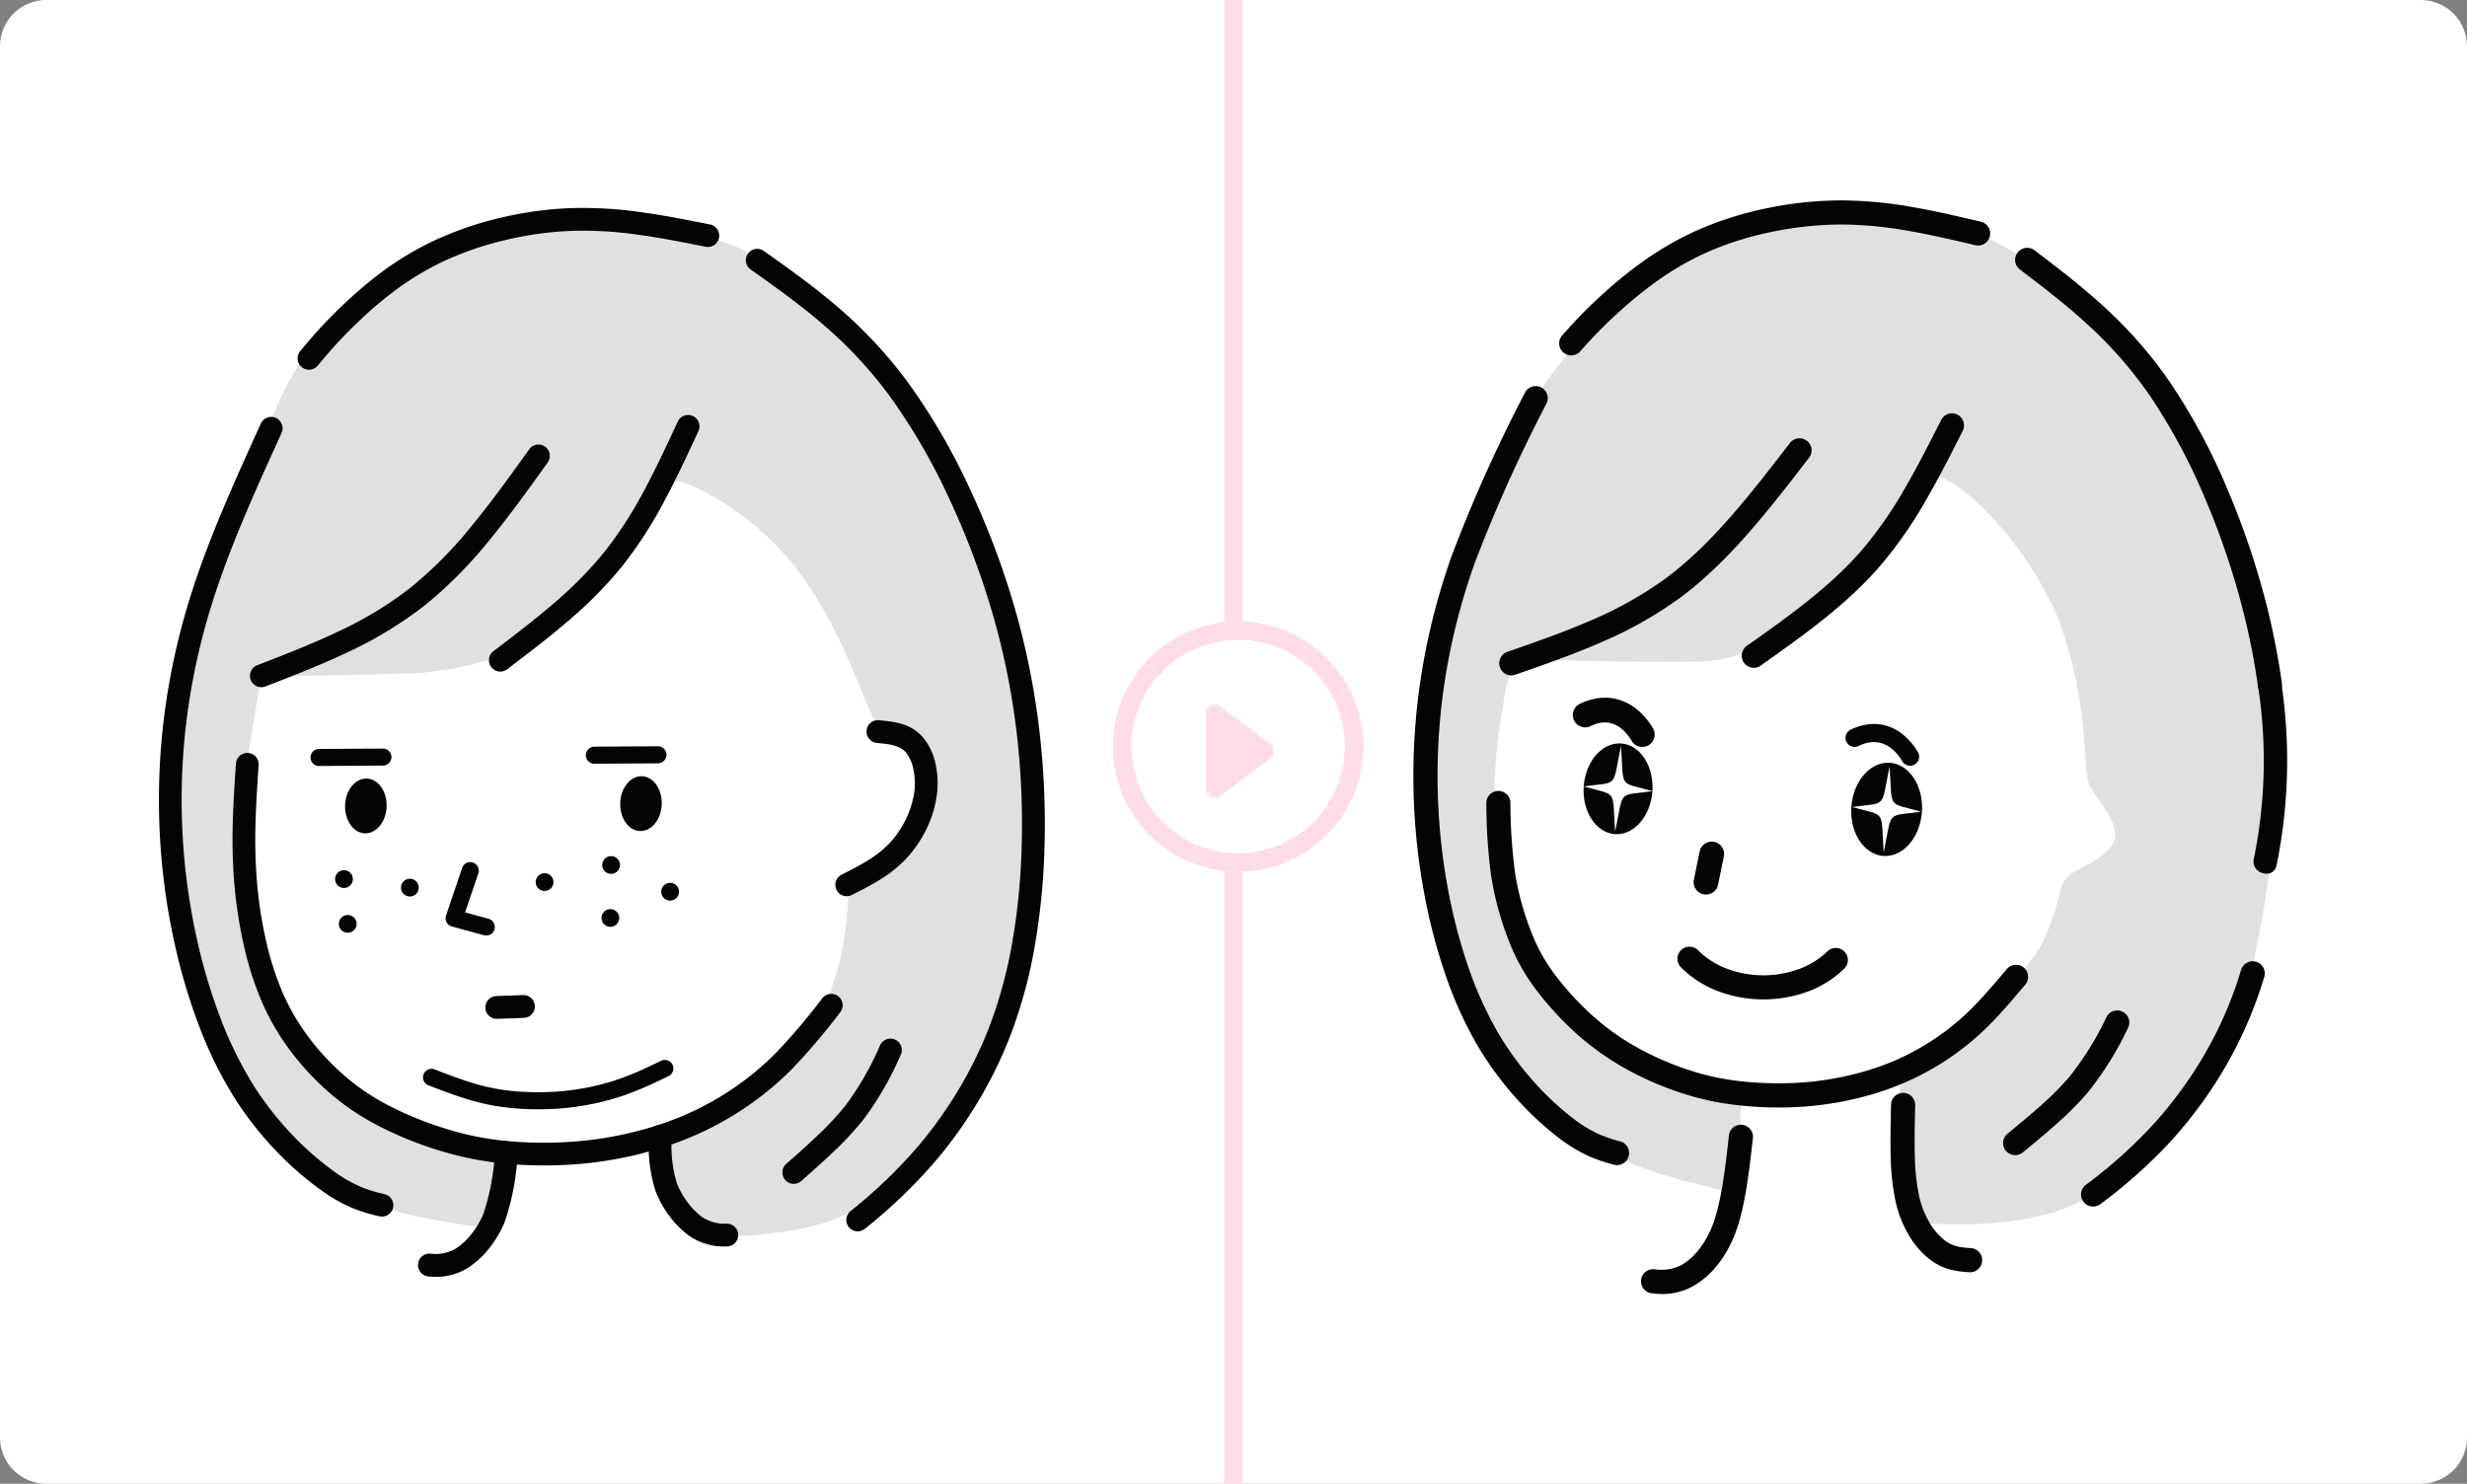<svg id="コンポーネント_105_1" data-name="コンポーネント 105 – 1" xmlns="http://www.w3.org/2000/svg" xmlns:xlink="http://www.w3.org/1999/xlink" width="266" height="160" viewBox="0 0 266 160">
  <rect x="0" y="0" width="266" height="160" fill="#808080" stroke="none"/>
  <defs>
    <clipPath id="clip-path">
      <rect id="長方形_303163" data-name="長方形 303163" width="100" height="120" transform="translate(0 -0.352)" fill="#fff" stroke="#707070" stroke-width="1"/>
    </clipPath>
    <clipPath id="clip-path-2">
      <rect id="長方形_303162" data-name="長方形 303162" width="95.745" height="122.542" fill="none"/>
    </clipPath>
    <clipPath id="clip-path-3">
      <rect id="長方形_303164" data-name="長方形 303164" width="100" height="120" transform="translate(0.049 -0.352)" fill="#fff" stroke="#707070" stroke-width="1"/>
    </clipPath>
    <clipPath id="clip-path-4">
      <rect id="長方形_303161" data-name="長方形 303161" width="94.21" height="125.921" fill="none"/>
    </clipPath>
  </defs>
  <g id="グループ_562184" data-name="グループ 562184" transform="translate(-656 -549)">
    <path id="長方形_303165" data-name="長方形 303165" d="M5,0H133a0,0,0,0,1,0,0V160a0,0,0,0,1,0,0H5a5,5,0,0,1-5-5V5A5,5,0,0,1,5,0Z" transform="translate(656 549)" fill="#fff"/>
    <g id="マスクグループ_120" data-name="マスクグループ 120" transform="translate(671 569.352)" clip-path="url(#clip-path)">
      <g id="グループ_562163" data-name="グループ 562163" transform="translate(5.503 -0.207) rotate(3)">
        <g id="グループ_562162" data-name="グループ 562162" clip-path="url(#clip-path-2)">
          <path id="パス_4899" data-name="パス 4899" d="M44.468,109.521c-3.925-.239-10.343-.722-14.544-1.317a40.566,40.566,0,0,1-8.057-1.9,14.356,14.356,0,0,1-6.085-3.257,45.681,45.681,0,0,1-7.826-9.661A43.794,43.794,0,0,1,3.368,82.443,99.98,99.98,0,0,1,.73,70.909,53.7,53.7,0,0,1,.017,60.548,97.153,97.153,0,0,1,1.039,48.825,76.73,76.73,0,0,1,3.7,37.567C5.067,32.99,7.065,26.844,8.693,22.558s2.886-6.709,5.375-9.551A47.426,47.426,0,0,1,24.06,4.551,28.176,28.176,0,0,1,36.559.232,74.117,74.117,0,0,1,51.235.587c3.923.436,5.883.879,7.8,1.819a45.491,45.491,0,0,1,6.431,4.319,52.987,52.987,0,0,1,9.087,7.932A82.332,82.332,0,0,1,82.912,27.1,68.681,68.681,0,0,1,88.8,39.153,91.216,91.216,0,0,1,91.708,51.46,73.277,73.277,0,0,1,93.28,61.5a77.231,77.231,0,0,1-.433,10.387A58.785,58.785,0,0,1,91.4,82.074a36.064,36.064,0,0,1-4.572,9.955A60.73,60.73,0,0,1,78.8,102.377c-2.764,2.715-5.272,4.093-9.82,5.1a126.724,126.724,0,0,1-15.148,1.962,52.534,52.534,0,0,1-9.369.082" transform="translate(1.506 1.564)" fill="#e0e0df" fill-rule="evenodd"/>
          <path id="パス_4900" data-name="パス 4900" d="M1.624,19.253A5.2,5.2,0,0,1,.3,17.723a1.869,1.869,0,0,1-.156-1.7,2.33,2.33,0,0,1,1.527-.786c.686-.168,1.469-.313,2.472-.561a6.573,6.573,0,0,0,3.264-1.634,11.661,11.661,0,0,0,2.417-4.31A18.883,18.883,0,0,0,10.667,4.7c.118-1.059.153-1.765.5-2.112s1.017-.336,2.021-.365a37.675,37.675,0,0,0,4.2-.352c1.856-.255,4.225-.695,5.869-1.062S25.823.147,26.39.039,27.171.007,27.4.808a37.084,37.084,0,0,0,.971,3.665,7.835,7.835,0,0,0,2.322,3.358,8.787,8.787,0,0,0,3.835,1.754c1.424.287,2.919.264,3.743.454s.977.591.742,1.13a11.163,11.163,0,0,1-2.252,2.6,31.743,31.743,0,0,1-6.133,4.977,27.612,27.612,0,0,1-8.491,2.981,43.1,43.1,0,0,1-8.611.854,28.908,28.908,0,0,1-6.859-.8,12.212,12.212,0,0,1-3.41-1.461,12.2,12.2,0,0,1-1.63-1.068" transform="translate(28.63 99.962)" fill="#fff" fill-rule="evenodd"/>
          <path id="パス_4901" data-name="パス 4901" d="M1.534,23.587c-.334.283-.392.818-.54,2.185S.608,29.337.357,31.514a35,35,0,0,0-.242,7.7A90.915,90.915,0,0,0,1.9,50.31a27.944,27.944,0,0,0,2.166,6.63A35.349,35.349,0,0,0,7.335,62.31a21.056,21.056,0,0,0,4.915,5.033,29.653,29.653,0,0,0,7.4,3.5,39.714,39.714,0,0,0,8.113,1.872,36.9,36.9,0,0,0,8.948-.053,47.522,47.522,0,0,0,9.636-2.255,30.669,30.669,0,0,0,7.643-3.925,39.342,39.342,0,0,0,6.056-5.356,18.27,18.27,0,0,0,4-6.109,29.8,29.8,0,0,0,1.567-7.657c.17-2.185.031-3.511.29-4.2s.916-.741,2.1-1.889a30.183,30.183,0,0,0,4.054-5.3,9.508,9.508,0,0,0,1.709-4.831,5.075,5.075,0,0,0-1.387-3.232,5.975,5.975,0,0,0-2.226-1.622,13.655,13.655,0,0,1-1.909-.675c-.473-.308-.723-.853-2.21-4.01s-4.213-8.924-8.079-13.233A30.243,30.243,0,0,0,46.336.327c-2.744-.881-3.226.2-3.5,1.085a9.581,9.581,0,0,1-2.052,3.9,119.087,119.087,0,0,1-7.873,9.244c-2.76,2.918-4.892,4.761-7.636,5.9a34.761,34.761,0,0,1-9.9,1.915c-3.8.347-8.046.611-10.474.759s-3.038.18-3.372.463" transform="translate(9.131 28.937)" fill="#fff" fill-rule="evenodd"/>
          <path id="パス_4902" data-name="パス 4902" d="M3.591,2.45A1.229,1.229,0,0,1,3.853.005c1.66.074,3.318.16,4.69,1.533a6.491,6.491,0,0,1,1.55,2.792,9.715,9.715,0,0,1,.325,3.451,12.083,12.083,0,0,1-.928,3.679,12.9,12.9,0,0,1-2.014,3.3,13.963,13.963,0,0,1-2.721,2.42c-.951.663-1.936,1.228-2.92,1.793A1.225,1.225,0,0,1,.614,16.847c.941-.54,1.882-1.081,2.741-1.679a11.585,11.585,0,0,0,2.253-1.993,10.448,10.448,0,0,0,1.618-2.669A9.655,9.655,0,0,0,7.975,7.58a7.229,7.229,0,0,0-.24-2.57,4.064,4.064,0,0,0-.924-1.739c-.7-.7-1.876-.76-3.064-.812a1.28,1.28,0,0,1-.156-.01" transform="translate(73.409 53.554)" fill="#070203"/>
          <path id="パス_4903" data-name="パス 4903" d="M.573,2.264A1.227,1.227,0,0,1,1.881.189C4.635,1.931,7.39,3.673,10.109,5.77a48.669,48.669,0,0,1,8.053,7.767A68.712,68.712,0,0,1,25.4,24.584a88.764,88.764,0,0,1,5.716,13.154A82.4,82.4,0,0,1,34.238,49.99,86.2,86.2,0,0,1,35.5,62.76a73.714,73.714,0,0,1-.482,10.73,52.216,52.216,0,0,1-2,9.413,46.151,46.151,0,0,1-3,7.253,48.934,48.934,0,0,1-4.247,6.783,55.765,55.765,0,0,1-7.444,7.987l-.008.007v0a1.226,1.226,0,1,1-1.657-1.808h0a53.523,53.523,0,0,0,7.136-7.658,46.432,46.432,0,0,0,4.031-6.442,43.77,43.77,0,0,0,2.849-6.866,49.725,49.725,0,0,0,1.9-8.969,71.291,71.291,0,0,0,.458-10.375,83.674,83.674,0,0,0-1.222-12.408,79.891,79.891,0,0,0-3.033-11.883,86.379,86.379,0,0,0-5.557-12.786A66.218,66.218,0,0,0,16.268,15.1a46.248,46.248,0,0,0-7.655-7.38C5.971,5.679,3.272,3.971.573,2.264" transform="translate(60.217 3.459)" fill="#070203"/>
          <path id="パス_4904" data-name="パス 4904" d="M8.95.776a1.225,1.225,0,0,1,2.28.9c-1.218,3.1-2.437,6.2-3.554,9.3-1.11,3.084-2.115,6.159-2.909,9.215A72.534,72.534,0,0,0,3,29.33a69.533,69.533,0,0,0,.083,18.14,68.83,68.83,0,0,0,1.8,8.852,61.108,61.108,0,0,0,3.037,8.626,41.684,41.684,0,0,0,3.881,7A34.368,34.368,0,0,0,16.04,76.9a32.166,32.166,0,0,0,5,3.992,14.88,14.88,0,0,0,3.148,1.576,15.924,15.924,0,0,0,2.424.589,1.227,1.227,0,1,1-.441,2.414,18.05,18.05,0,0,1-2.78-.681,17.278,17.278,0,0,1-3.66-1.823,34.637,34.637,0,0,1-5.4-4.3,36.764,36.764,0,0,1-4.546-5.313,44.137,44.137,0,0,1-4.11-7.412,63.547,63.547,0,0,1-3.159-8.98A71.191,71.191,0,0,1,.655,47.8,72.178,72.178,0,0,1,.573,29.024a74.841,74.841,0,0,1,1.821-9.44c.817-3.148,1.843-6.291,2.973-9.429C6.489,7.037,7.719,3.906,8.95.776" transform="translate(0 24.32)" fill="#070203"/>
          <path id="パス_4905" data-name="パス 4905" d="M3.962,0A1.227,1.227,0,1,1,4.176,2.45L1.335,2.7A1.227,1.227,0,1,1,1.121.256Z" transform="translate(36.443 85.16)" fill="#070203"/>
          <path id="パス_4906" data-name="パス 4906" d="M19,.773a1.227,1.227,0,0,1,2.279.908c-1.056,2.627-2.111,5.253-3.285,7.745a45.775,45.775,0,0,1-4.176,7.265,45.184,45.184,0,0,1-5.549,6.236c-1.986,1.9-4.121,3.7-6.255,5.508A1.223,1.223,0,0,1,.433,26.568c2.089-1.768,4.178-3.536,6.146-5.415a42.719,42.719,0,0,0,5.246-5.9A43.414,43.414,0,0,0,15.77,8.38c1.175-2.491,2.2-5.049,3.23-7.607" transform="translate(34.841 21.729)" fill="#070203"/>
          <path id="パス_4907" data-name="パス 4907" d="M28.829.566a1.224,1.224,0,0,1,2.065,1.317c-1.886,2.943-3.771,5.888-5.754,8.58a47.379,47.379,0,0,1-6.679,7.506,42.878,42.878,0,0,1-8.043,5.479C7.572,24.989,4.651,26.3,1.73,27.611a1.228,1.228,0,0,1-1-2.242c2.9-1.3,5.807-2.605,8.522-4.077a40.481,40.481,0,0,0,7.588-5.157,45.085,45.085,0,0,0,6.323-7.123c2-2.716,3.835-5.581,5.669-8.445" transform="translate(9.161 25.784)" fill="#070203"/>
          <path id="パス_4908" data-name="パス 4908" d="M43.626,1.119a1.225,1.225,0,1,1-.345,2.425c-2.389-.347-4.778-.7-7.185-.9a41.915,41.915,0,0,0-7.184-.063,37.011,37.011,0,0,0-7.183,1.367A34.6,34.6,0,0,0,15.107,6.62,30.917,30.917,0,0,0,10,10.1a42,42,0,0,0-3.665,3.478c-1,1.058-1.761,1.937-2.4,2.726-.676.83-1.2,1.53-1.727,2.229A1.224,1.224,0,1,1,.245,17.069c.567-.755,1.134-1.511,1.785-2.31.684-.84,1.485-1.764,2.517-2.857A44.608,44.608,0,0,1,8.431,8.218a33.376,33.376,0,0,1,5.517-3.753,37.054,37.054,0,0,1,7.091-2.878A39.508,39.508,0,0,1,28.708.134a44.268,44.268,0,0,1,7.6.066c2.458.211,4.889.565,7.318.919" transform="translate(12.537 0)" fill="#070203"/>
          <path id="パス_4909" data-name="パス 4909" d="M9.821.741a1.226,1.226,0,1,1,2.252.972l-.021.045A34.216,34.216,0,0,1,8.406,8.9a33.627,33.627,0,0,1-2.95,3.533c-1.081,1.151-2.225,2.274-3.368,3.4A1.227,1.227,0,0,1,.366,14.081c1.135-1.115,2.271-2.23,3.3-3.329A31.41,31.41,0,0,0,6.4,7.484,32.164,32.164,0,0,0,9.787.828Z" transform="translate(69.33 87.775)" fill="#070203"/>
          <path id="パス_4910" data-name="パス 4910" d="M7.636,1.175a1.229,1.229,0,0,1,2.455.107,26.42,26.42,0,0,1-1.014,7.49A11.543,11.543,0,0,1,7.536,11.7,9.448,9.448,0,0,1,5.3,13.943a6.521,6.521,0,0,1-4.046,1.084,1.1,1.1,0,0,1-.168-.009v0a1.229,1.229,0,0,1,.21-2.448,4.409,4.409,0,0,0,2.627-.657A7,7,0,0,0,5.555,10.26a9.041,9.041,0,0,0,1.2-2.295,24.783,24.783,0,0,0,.88-6.79" transform="translate(30.62 100.963)" fill="#070203"/>
          <path id="パス_4911" data-name="パス 4911" d="M0,1.275a1.226,1.226,0,0,1,2.45-.1,13.963,13.963,0,0,0,.794,4.981A8.566,8.566,0,0,0,4.517,8.184a7.477,7.477,0,0,0,1.67,1.525,4.45,4.45,0,0,0,2.679.56,1.228,1.228,0,0,1,.225,2.444c-.044,0-.087.008-.132.008a6.512,6.512,0,0,1-4.08-.936,9.935,9.935,0,0,1-2.247-2.03A11.068,11.068,0,0,1,1,7.131,15.763,15.763,0,0,1,0,1.275" transform="translate(54.77 98.357)" fill="#070203"/>
          <path id="パス_4912" data-name="パス 4912" d="M.639,4.071A.921.921,0,0,1,1.2,2.318c.783.254,1.567.507,2.359.745s1.545.447,2.274.615a21.57,21.57,0,0,0,2.2.394,22.833,22.833,0,0,0,2.34.166c.847.018,1.771,0,2.735-.073C13.994,4.1,14.9,4,15.786,3.845a26.434,26.434,0,0,0,2.695-.608,25.289,25.289,0,0,0,2.582-.876c.821-.33,1.585-.689,2.321-1.062C24.148.911,24.876.512,25.6.113a.919.919,0,0,1,.884,1.611c-.754.413-1.508.827-2.274,1.215-.795.4-1.611.787-2.466,1.132a27.254,27.254,0,0,1-2.771.94,28.155,28.155,0,0,1-2.882.649c-.954.163-1.915.274-2.852.342-.993.072-1.978.094-2.909.073a24.839,24.839,0,0,1-2.52-.18,23.546,23.546,0,0,1-2.386-.423c-.8-.185-1.6-.406-2.394-.644s-1.588-.5-2.393-.756" transform="translate(30.062 91.333)" fill="#070203"/>
          <path id="パス_4913" data-name="パス 4913" d="M.039,1.208a1.227,1.227,0,0,1,2.453.038c-.031,2-.061,4.008-.013,6.062a58.17,58.17,0,0,0,.44,6.18,46.4,46.4,0,0,0,1.349,6.627,32.094,32.094,0,0,0,2.1,5.545,23.971,23.971,0,0,0,2.947,4.527,26.522,26.522,0,0,0,3.276,3.319,24.2,24.2,0,0,0,3.121,2.273,25.738,25.738,0,0,0,3.1,1.6c1.042.456,2.127.867,3.228,1.23l.043.015c1.128.369,2.246.681,3.329.93a32.289,32.289,0,0,0,3.266.584,34.146,34.146,0,0,0,3.473.245c1.26.028,2.629,0,4.055-.107,1.309-.095,2.646-.25,3.966-.475a38.721,38.721,0,0,0,4-.9,37.325,37.325,0,0,0,3.829-1.3,32.531,32.531,0,0,0,3.39-1.587A32.131,32.131,0,0,0,57.259,31.9a30.88,30.88,0,0,0,2.568-2.562,67.973,67.973,0,0,0,4.64-6.085,1.227,1.227,0,1,1,2,1.416,70.009,70.009,0,0,1-4.813,6.305,33.206,33.206,0,0,1-2.775,2.76,33.746,33.746,0,0,1-6.332,4.434A35.07,35.07,0,0,1,48.9,39.878a40.1,40.1,0,0,1-4.081,1.385,41.71,41.71,0,0,1-4.246.957c-1.406.239-2.823.4-4.2.5-1.468.106-2.918.137-4.287.108a36.41,36.41,0,0,1-3.712-.265,34.451,34.451,0,0,1-3.512-.625c-1.188-.273-2.383-.6-3.552-.988l-.045-.013c-1.154-.38-2.31-.82-3.44-1.315a28.159,28.159,0,0,1-3.388-1.747A26.745,26.745,0,0,1,11,35.373a28.878,28.878,0,0,1-3.577-3.627,26.437,26.437,0,0,1-3.248-4.991,34.594,34.594,0,0,1-2.258-5.97A48.9,48.9,0,0,1,.491,13.8,60.378,60.378,0,0,1,.024,7.355C-.023,5.293.008,3.25.039,1.208" transform="translate(8.147 60.61)" fill="#070203"/>
          <path id="パス_4914" data-name="パス 4914" d="M2.185,0C3.421-.022,4.448,1.282,4.478,2.914s-.948,2.973-2.185,3S.031,4.628,0,3,.949.023,2.185,0" transform="translate(20.173 62.722)" fill="#070203" fill-rule="evenodd"/>
          <path id="パス_4915" data-name="パス 4915" d="M2.185,0C3.421-.022,4.447,1.283,4.477,2.914s-.949,2.973-2.185,3S.031,4.628,0,3,.949.024,2.185,0" transform="translate(49.786 60.922)" fill="#070203" fill-rule="evenodd"/>
          <path id="パス_4916" data-name="パス 4916" d="M7.712,0a.919.919,0,0,1,.1,1.835l-6.844.4A.919.919,0,1,1,.868.4Z" transform="translate(45.829 57.606)" fill="#070203"/>
          <path id="パス_4917" data-name="パス 4917" d="M7.712,0a.918.918,0,1,1,.1,1.834l-6.844.4A.919.919,0,1,1,.868.4Z" transform="translate(16.215 59.405)" fill="#070203"/>
          <path id="パス_4918" data-name="パス 4918" d="M1.5.669a.919.919,0,1,1,1.768.5l-1.2,4.255,2.556.551a.919.919,0,1,1-.387,1.8L.725,7.012.669,7A.918.918,0,0,1,.035,5.865Z" transform="translate(31.629 71.162)" fill="#070203"/>
          <path id="パス_4919" data-name="パス 4919" d="M1.072.007A.956.956,0,1,1,.007.84.956.956,0,0,1,1.072.007" transform="translate(19.514 72.724)" fill="#070203" fill-rule="evenodd"/>
          <path id="パス_4920" data-name="パス 4920" d="M1.072.007A.956.956,0,1,1,.007.84.956.956,0,0,1,1.072.007" transform="translate(54.704 72.244)" fill="#070203" fill-rule="evenodd"/>
          <path id="パス_4921" data-name="パス 4921" d="M1.073.007A.956.956,0,1,1,.007.84.956.956,0,0,1,1.073.007" transform="translate(48.199 69.699)" fill="#070203" fill-rule="evenodd"/>
          <path id="パス_4922" data-name="パス 4922" d="M1.072.007A.956.956,0,1,1,.007.84.957.957,0,0,1,1.072.007" transform="translate(26.657 73.27)" fill="#070203" fill-rule="evenodd"/>
          <path id="パス_4923" data-name="パス 4923" d="M1.073.007A.956.956,0,1,1,.007.84.956.956,0,0,1,1.073.007" transform="translate(20.171 77.524)" fill="#070203" fill-rule="evenodd"/>
          <path id="パス_4924" data-name="パス 4924" d="M1.072.007A.957.957,0,1,1,.007.841.957.957,0,0,1,1.072.007" transform="translate(41.131 71.914)" fill="#070203" fill-rule="evenodd"/>
          <path id="パス_4925" data-name="パス 4925" d="M1.073.007A.956.956,0,1,1,.007.84.956.956,0,0,1,1.073.007" transform="translate(48.418 75.408)" fill="#070203" fill-rule="evenodd"/>
        </g>
      </g>
    </g>
  </g>
  <g id="グループ_562183" data-name="グループ 562183" transform="translate(-655 -549)">
    <path id="長方形_303169" data-name="長方形 303169" d="M0,0H128a5,5,0,0,1,5,5V155a5,5,0,0,1-5,5H0a0,0,0,0,1,0,0V0A0,0,0,0,1,0,0Z" transform="translate(788 549)" fill="#fff"/>
    <g id="マスクグループ_121" data-name="マスクグループ 121" transform="translate(804.951 569.352)" clip-path="url(#clip-path-3)">
      <g id="グループ_562161" data-name="グループ 562161" transform="translate(2.448 1.257)">
        <g id="グループ_562160" data-name="グループ 562160" clip-path="url(#clip-path-4)">
          <path id="パス_4876" data-name="パス 4876" d="M9.459,37.608a104.763,104.763,0,0,1,4.24-9.779,42.964,42.964,0,0,1,6.314-9.21,48.172,48.172,0,0,1,8.854-7.779,33.789,33.789,0,0,1,9.986-4.582A41.3,41.3,0,0,1,49.565,4.849a51.38,51.38,0,0,1,9.09.882,29.02,29.02,0,0,1,5.817,1.521A20.481,20.481,0,0,1,69.453,10.3a87.6,87.6,0,0,1,7.4,6.355,54.113,54.113,0,0,1,5.745,6.561,40.743,40.743,0,0,1,3.6,5.807,75.038,75.038,0,0,1,3.542,7.934c1.21,3.173,2.414,6.909,3.237,9.889a55.434,55.434,0,0,1,1.72,8.793,78.741,78.741,0,0,1,.628,13.9,100.922,100.922,0,0,1-2.076,14.723,21.662,21.662,0,0,1-3.672,8.84,109.329,109.329,0,0,1-10.139,13.782c-3.438,3.725-6.017,4.943-9.626,5.758s-8.248,1.223-15.342.464a175.024,175.024,0,0,1-22.327-4.182c-5.685-1.495-7.505-2.555-9.9-3.98a27.373,27.373,0,0,1-7.991-6.509c-2.642-3.3-4.966-8.1-6.688-11.942A33.831,33.831,0,0,1,4.226,75.447a86.986,86.986,0,0,1-.006-14.74,78.276,78.276,0,0,1,1.528-11c.636-2.946,1.362-5.4,1.9-7.084s.877-2.594,1.815-5.016" transform="translate(-2.486 -3.084)" fill="#e0e0df" fill-rule="evenodd"/>
          <path id="パス_4877" data-name="パス 4877" d="M78.468,262.751a41.465,41.465,0,0,0,5.2-.586c2.388-.437,5.433-1.239,6.908-1.572s1.378-.2,1.291,1.361a35.438,35.438,0,0,0,.34,7.522,23.774,23.774,0,0,0,2.635,7.711,5.535,5.535,0,0,0,3.574,2.651c1.509.51,3.509,1.106,4.409,1.5s.7.589-.131,1.364a30.817,30.817,0,0,1-4.561,3.609,37.376,37.376,0,0,1-8.409,4.041,26.173,26.173,0,0,1-8.769,1.212,49.132,49.132,0,0,1-7.935-.984,40.565,40.565,0,0,1-5.354-1.3,13.7,13.7,0,0,1-3.111-1.526,10.982,10.982,0,0,1-2.023-1.595,1.6,1.6,0,0,1-.5-1.506,3.036,3.036,0,0,1,1.074-1.8,4.253,4.253,0,0,1,2.181-.6,6.851,6.851,0,0,0,2.7-.622,8.449,8.449,0,0,0,3.984-3.887,29.987,29.987,0,0,0,2.526-8.284,17.268,17.268,0,0,0,.215-4.53c-.058-.9-.054-1.488.261-1.756s.941-.222,1.466-.24.952-.1,2.031-.176" transform="translate(-39.433 -165.653)" fill="#fff" fill-rule="evenodd"/>
          <path id="パス_4878" data-name="パス 4878" d="M30.273,101.337c3.515.015,10.07.209,14.191.155s5.807-.357,8.953-2.507a80.33,80.33,0,0,0,10.837-9.359,46.7,46.7,0,0,0,5.529-6.966c.893-1.315,1.125-1.509,2.079-1.17s2.629,1.21,5.165,3.8a37.567,37.567,0,0,1,7.893,11.889A48.73,48.73,0,0,1,87.636,110.9c.225,3.053.146,3.475.991,4.726s2.613,3.328,2.245,4.933S88,123.3,86.7,124.053a3,3,0,0,0-1.767,2.475,27.19,27.19,0,0,1-1.937,5.434,20.025,20.025,0,0,1-3.929,4.793,70.751,70.751,0,0,1-5.676,5.23,25.07,25.07,0,0,1-5.84,3.486,31.113,31.113,0,0,1-6.478,1.953,32.817,32.817,0,0,1-7.176.547,40.579,40.579,0,0,1-7.514-.962,26.785,26.785,0,0,1-5.8-2.036,24.78,24.78,0,0,1-5.138-3.277,33.627,33.627,0,0,1-5.337-5.511,25.716,25.716,0,0,1-3.509-6.362,37.642,37.642,0,0,1-1.766-6.73,42.259,42.259,0,0,1-.839-8.343,57.061,57.061,0,0,1,.934-8.516,15.5,15.5,0,0,1,1-4.071c.364-.673.837-.838,4.352-.824" transform="translate(-15.253 -51.738)" fill="#fff" fill-rule="evenodd"/>
          <path id="パス_4880" data-name="パス 4880" d="M12.02,55.74A1.3,1.3,0,0,1,14.349,56.9,160.185,160.185,0,0,0,6.579,74.193a70.256,70.256,0,0,0-2.461,8.646A67.189,67.189,0,0,0,2.683,100.3a66.617,66.617,0,0,0,.989,8.667,59.072,59.072,0,0,0,2.2,8.553,40.283,40.283,0,0,0,3.146,7.047,33.029,33.029,0,0,0,3.661,5.115,30.871,30.871,0,0,0,4.466,4.25,14.281,14.281,0,0,0,2.88,1.768,15.187,15.187,0,0,0,2.27.764,1.3,1.3,0,1,1-.688,2.512,17.492,17.492,0,0,1-2.638-.893,16.8,16.8,0,0,1-3.4-2.076,33.645,33.645,0,0,1-4.858-4.614,35.754,35.754,0,0,1-3.951-5.521,42.9,42.9,0,0,1-3.351-7.507,61.685,61.685,0,0,1-2.3-8.937,69.1,69.1,0,0,1-1.033-9A69.967,69.967,0,0,1,1.575,82.292a72.559,72.559,0,0,1,2.549-8.96,161.911,161.911,0,0,1,7.9-17.591" transform="translate(0 -34.994)" fill="#070203"/>
          <path id="パス_4881" data-name="パス 4881" d="M94.378,221.622a1.3,1.3,0,0,1,1.828,1.855,11.284,11.284,0,0,1-3.982,2.491,13.915,13.915,0,0,1-9.694-.084,11.263,11.263,0,0,1-3.939-2.555,1.3,1.3,0,0,1,1.856-1.827,8.662,8.662,0,0,0,3.033,1.957,11.2,11.2,0,0,0,7.832.066,8.67,8.67,0,0,0,3.066-1.9" transform="translate(-49.749 -140.637)" fill="#070203"/>
          <path id="パス_4882" data-name="パス 4882" d="M118.764,63.807a1.3,1.3,0,0,1,2.327,1.17C119.8,67.533,118.5,70.09,117.1,72.5a46.273,46.273,0,0,1-4.851,6.967c-3.626,4.215-8.225,7.482-12.83,10.741a1.305,1.305,0,0,1-2.132-1.256h.006a1.291,1.291,0,0,1,.521-.791c4.5-3.182,8.993-6.365,12.462-10.395a43.835,43.835,0,0,0,4.57-6.578c1.4-2.408,2.661-4.9,3.918-7.381" transform="translate(-61.861 -40.127)" fill="#070203"/>
          <path id="パス_4883" data-name="パス 4883" d="M56.765,70.995a1.3,1.3,0,0,1,2.075,1.574l-.056.071c-4.3,5.58-8.6,11.154-13.9,15.071a43.447,43.447,0,0,1-8.6,4.826c-3.006,1.307-6.065,2.373-9.124,3.439a1.3,1.3,0,0,1-.856-2.464c3.04-1.059,6.08-2.119,8.942-3.363a41.008,41.008,0,0,0,8.087-4.527c5.016-3.708,9.2-9.134,13.388-14.569Z" transform="translate(-16.174 -44.828)" fill="#070203"/>
          <path id="パス_4884" data-name="パス 4884" d="M88.572,2.3a1.3,1.3,0,1,1-.588,2.534c-2.376-.559-4.753-1.118-7.159-1.537A42.254,42.254,0,0,0,73.6,2.6a37.313,37.313,0,0,0-7.348.748,34.911,34.911,0,0,0-6.9,2.112,31.29,31.29,0,0,0-5.441,3.059A42.748,42.748,0,0,0,49.922,11.7c-1.1.977-1.943,1.8-2.659,2.534-.754.779-1.345,1.437-1.934,2.095A1.3,1.3,0,0,1,43.392,14.6c.639-.713,1.278-1.427,2-2.174.764-.788,1.653-1.651,2.79-2.663a45.009,45.009,0,0,1,4.242-3.378,33.876,33.876,0,0,1,5.9-3.307A37.531,37.531,0,0,1,65.74.794,40.035,40.035,0,0,1,73.608,0a44.806,44.806,0,0,1,7.665.732c2.461.429,4.88,1,7.3,1.566" transform="translate(-27.389 0)" fill="#070203"/>
          <path id="パス_4885" data-name="パス 4885" d="M178.771,16.385a1.3,1.3,0,1,1,1.575-2.074c2.52,1.917,5.039,3.835,7.5,6.094A47.385,47.385,0,0,1,195,28.611a66.849,66.849,0,0,1,6.082,11.309,86.372,86.372,0,0,1,4.429,13.217q.472,1.923.849,3.891.388,2.017.659,3.944a1.3,1.3,0,0,1-2.578.361q-.27-1.913-.634-3.813-.353-1.83-.825-3.76a83.591,83.591,0,0,0-4.3-12.813,64.113,64.113,0,0,0-5.833-10.861,44.756,44.756,0,0,0-6.768-7.761c-2.38-2.189-4.845-4.065-7.31-5.941m23.853,75.529a1.3,1.3,0,0,1,2.5.748q-.33,1.089-.74,2.242-.394,1.1-.825,2.143a44.921,44.921,0,0,1-3.521,6.78,47.723,47.723,0,0,1-4.687,6.219,54.378,54.378,0,0,1-7.884,7.112l-.009.006,0,0a1.3,1.3,0,1,1-1.587-2.065h0a51.751,51.751,0,0,0,7.528-6.793,45.008,45.008,0,0,0,4.428-5.877,42.283,42.283,0,0,0,3.322-6.384q.413-.993.778-2.019.348-.976.693-2.115" transform="translate(-113.378 -8.933)" fill="#070203"/>
          <path id="パス_4886" data-name="パス 4886" d="M185.838,240.747a1.3,1.3,0,1,1,2.313,1.187,34.944,34.944,0,0,1-4.342,6.958,34.021,34.021,0,0,1-3.287,3.309c-1.192,1.067-2.443,2.1-3.694,3.131a1.3,1.3,0,1,1-1.66-2.008c1.242-1.023,2.483-2.048,3.618-3.064a31.615,31.615,0,0,0,3.035-3.05,32.773,32.773,0,0,0,4.018-6.463" transform="translate(-111.113 -152.675)" fill="#070203"/>
          <path id="パス_4887" data-name="パス 4887" d="M83.667,191.052a1.331,1.331,0,0,1,2.607.541l-.621,3.042a1.331,1.331,0,0,1-2.607-.541Z" transform="translate(-52.803 -120.842)" fill="#070203"/>
          <path id="パス_4888" data-name="パス 4888" d="M76.987,274.822a1.306,1.306,0,0,1,2.558.522c-.42,3.708-.845,7.408-1.894,10.175a12.609,12.609,0,0,1-1.859,3.343,9.261,9.261,0,0,1-2.674,2.354A6.858,6.858,0,0,1,68.8,292a1.3,1.3,0,0,1-.015-2.606c.047,0,.094,0,.14,0a4.8,4.8,0,0,0,2.923-.448,6.622,6.622,0,0,0,1.9-1.695,9.983,9.983,0,0,0,1.473-2.653c.932-2.459,1.339-6,1.741-9.544a1.29,1.29,0,0,1,.027-.233" transform="translate(-42.949 -174.139)" fill="#070203"/>
          <path id="パス_4889" data-name="パス 4889" d="M141.4,265.69a1.3,1.3,0,1,1,2.6.071c-.043,1.837-.088,3.675-.042,5.344a23.2,23.2,0,0,0,.469,4.454,10,10,0,0,0,1.1,2.827,6.624,6.624,0,0,0,1.654,1.938,3.629,3.629,0,0,0,1.334.652l0,0a8.771,8.771,0,0,0,1.5.188,1.3,1.3,0,1,1-.185,2.6,10.588,10.588,0,0,1-1.954-.264,6.192,6.192,0,0,1-2.275-1.1,9.248,9.248,0,0,1-2.328-2.7,12.633,12.633,0,0,1-1.389-3.566,25.77,25.77,0,0,1-.528-4.967c-.048-1.782,0-3.632.041-5.481" transform="translate(-89.897 -168.184)" fill="#070203"/>
          <path id="パス_4890" data-name="パス 4890" d="M21.594,176.287a1.3,1.3,0,0,1,2.6-.037h0a57.7,57.7,0,0,0,.492,7.509,30.449,30.449,0,0,0,1.835,6.625,18.891,18.891,0,0,0,2.664,4.65c.587.766,1.247,1.544,1.947,2.293.665.711,1.392,1.418,2.154,2.086a26.432,26.432,0,0,0,2.332,1.828,27.148,27.148,0,0,0,2.494,1.534c.85.464,1.734.89,2.63,1.274l0,0c.946.4,1.88.755,2.778,1.045a27.267,27.267,0,0,0,2.712.732,28.628,28.628,0,0,0,2.914.461c1.058.115,2.218.188,3.435.206,1.114.016,2.257-.017,3.387-.11a33.178,33.178,0,0,0,3.443-.467,31.928,31.928,0,0,0,3.329-.817,27.41,27.41,0,0,0,2.976-1.091,26.364,26.364,0,0,0,2.72-1.375,26.655,26.655,0,0,0,2.537-1.661A26.26,26.26,0,0,0,73.334,199c.76-.716,1.492-1.491,2.211-2.3.765-.857,1.467-1.69,2.17-2.523a1.3,1.3,0,1,1,1.989,1.682c-.747.886-1.495,1.771-2.213,2.576-.764.856-1.549,1.684-2.37,2.46a28.745,28.745,0,0,1-2.59,2.162,29.047,29.047,0,0,1-5.768,3.336,30,30,0,0,1-3.258,1.2,34.3,34.3,0,0,1-3.6.884,35.727,35.727,0,0,1-3.711.505c-1.224.1-2.451.136-3.64.119-1.261-.018-2.506-.1-3.681-.226a31.417,31.417,0,0,1-3.165-.5,29.849,29.849,0,0,1-2.969-.8c-1.019-.33-2.033-.708-3.011-1.127s-1.926-.879-2.852-1.384a29.7,29.7,0,0,1-2.732-1.688,29.1,29.1,0,0,1-2.566-2c-.791-.694-1.58-1.465-2.333-2.27-.779-.832-1.494-1.675-2.115-2.485a21.414,21.414,0,0,1-3.016-5.256,33.51,33.51,0,0,1-1.993-7.211,59.267,59.267,0,0,1-.524-7.849h0Z" transform="translate(-13.734 -111.288)" fill="#070203"/>
          <path id="パス_4891" data-name="パス 4891" d="M133.858,166.613c2.1.144,3.652,2.51,3.463,5.284s-2.047,4.908-4.149,4.764-3.652-2.51-3.462-5.284,2.048-4.907,4.148-4.764" transform="translate(-82.49 -105.968)" fill="#070203" fill-rule="evenodd"/>
          <path id="パス_4892" data-name="パス 4892" d="M135.815,158.153a.977.977,0,0,1-1.675,1.006,5.343,5.343,0,0,0-1.021-1.267,3.3,3.3,0,0,0-1.125-.664,2.9,2.9,0,0,0-1.215-.139,3.979,3.979,0,0,0-1.365.408.975.975,0,1,1-.857-1.752,5.929,5.929,0,0,1,2.039-.6,4.813,4.813,0,0,1,2.023.232,5.244,5.244,0,0,1,1.786,1.053,7.3,7.3,0,0,1,1.41,1.725" transform="translate(-81.419 -98.663)" fill="#070203"/>
          <path id="パス_4893" data-name="パス 4893" d="M134.014,167.681c.321,4.743-.31,3.835,3.4,4.893-3.821.543-3.072-.271-4.035,4.385-.321-4.744.31-3.835-3.4-4.893,3.82-.544,3.072.27,4.034-4.385" transform="translate(-82.672 -106.652)" fill="#fff" fill-rule="evenodd"/>
          <path id="パス_4895" data-name="パス 4895" d="M54.461,160.887c2.045.14,3.554,2.442,3.369,5.142s-1.992,4.775-4.038,4.636-3.554-2.442-3.369-5.142,1.992-4.775,4.038-4.636" transform="translate(-32.061 -102.326)" fill="#070203" fill-rule="evenodd"/>
          <path id="パス_4896" data-name="パス 4896" d="M55.821,150.62A1.334,1.334,0,0,1,53.535,152a5.187,5.187,0,0,0-.987-1.231,3.091,3.091,0,0,0-1.051-.621,2.652,2.652,0,0,0-1.117-.128,3.771,3.771,0,0,0-1.295.389,1.332,1.332,0,0,1-1.17-2.393,6.447,6.447,0,0,1,2.215-.653,5.28,5.28,0,0,1,2.221.255,5.731,5.731,0,0,1,1.954,1.152,7.818,7.818,0,0,1,1.517,1.854" transform="translate(-30 -93.71)" fill="#070203"/>
          <path id="パス_4897" data-name="パス 4897" d="M54.446,161.586c.321,4.743-.31,3.835,3.4,4.893-3.82.544-3.071-.27-4.034,4.385-.321-4.742.311-3.834-3.4-4.893,3.821-.544,3.072.271,4.035-4.385" transform="translate(-32.063 -102.775)" fill="#fff" fill-rule="evenodd"/>
          <path id="パス_4898" data-name="パス 4898" d="M249.363,141.065a52.549,52.549,0,0,1-.456,18.656c-.328,1.6,2.128,2.285,2.457.677a56.111,56.111,0,0,0,.456-20.01c-.252-1.615-2.707-.929-2.457.677" transform="translate(-158.295 -88.706)" fill="#070203"/>
        </g>
      </g>
    </g>
  </g>
  <rect id="長方形_303166" data-name="長方形 303166" width="2" height="160" transform="translate(132)" fill="#ffdce9"/>
  <g id="グループ_562185" data-name="グループ 562185" transform="translate(-655 -549)">
    <g id="楕円形_34" data-name="楕円形 34" transform="translate(775 616)" fill="#fff" stroke="#ffdce9" stroke-width="2">
      <circle cx="13.5" cy="13.5" r="13.5" stroke="none"/>
      <circle cx="13.5" cy="13.5" r="12.5" fill="none"/>
    </g>
    <path id="多角形_36" data-name="多角形 36" d="M5.2,1.067a1,1,0,0,1,1.6,0l4,5.333A1,1,0,0,1,10,8H2a1,1,0,0,1-.8-1.6Z" transform="translate(793 624) rotate(90)" fill="#ffdce9"/>
  </g>
</svg>

